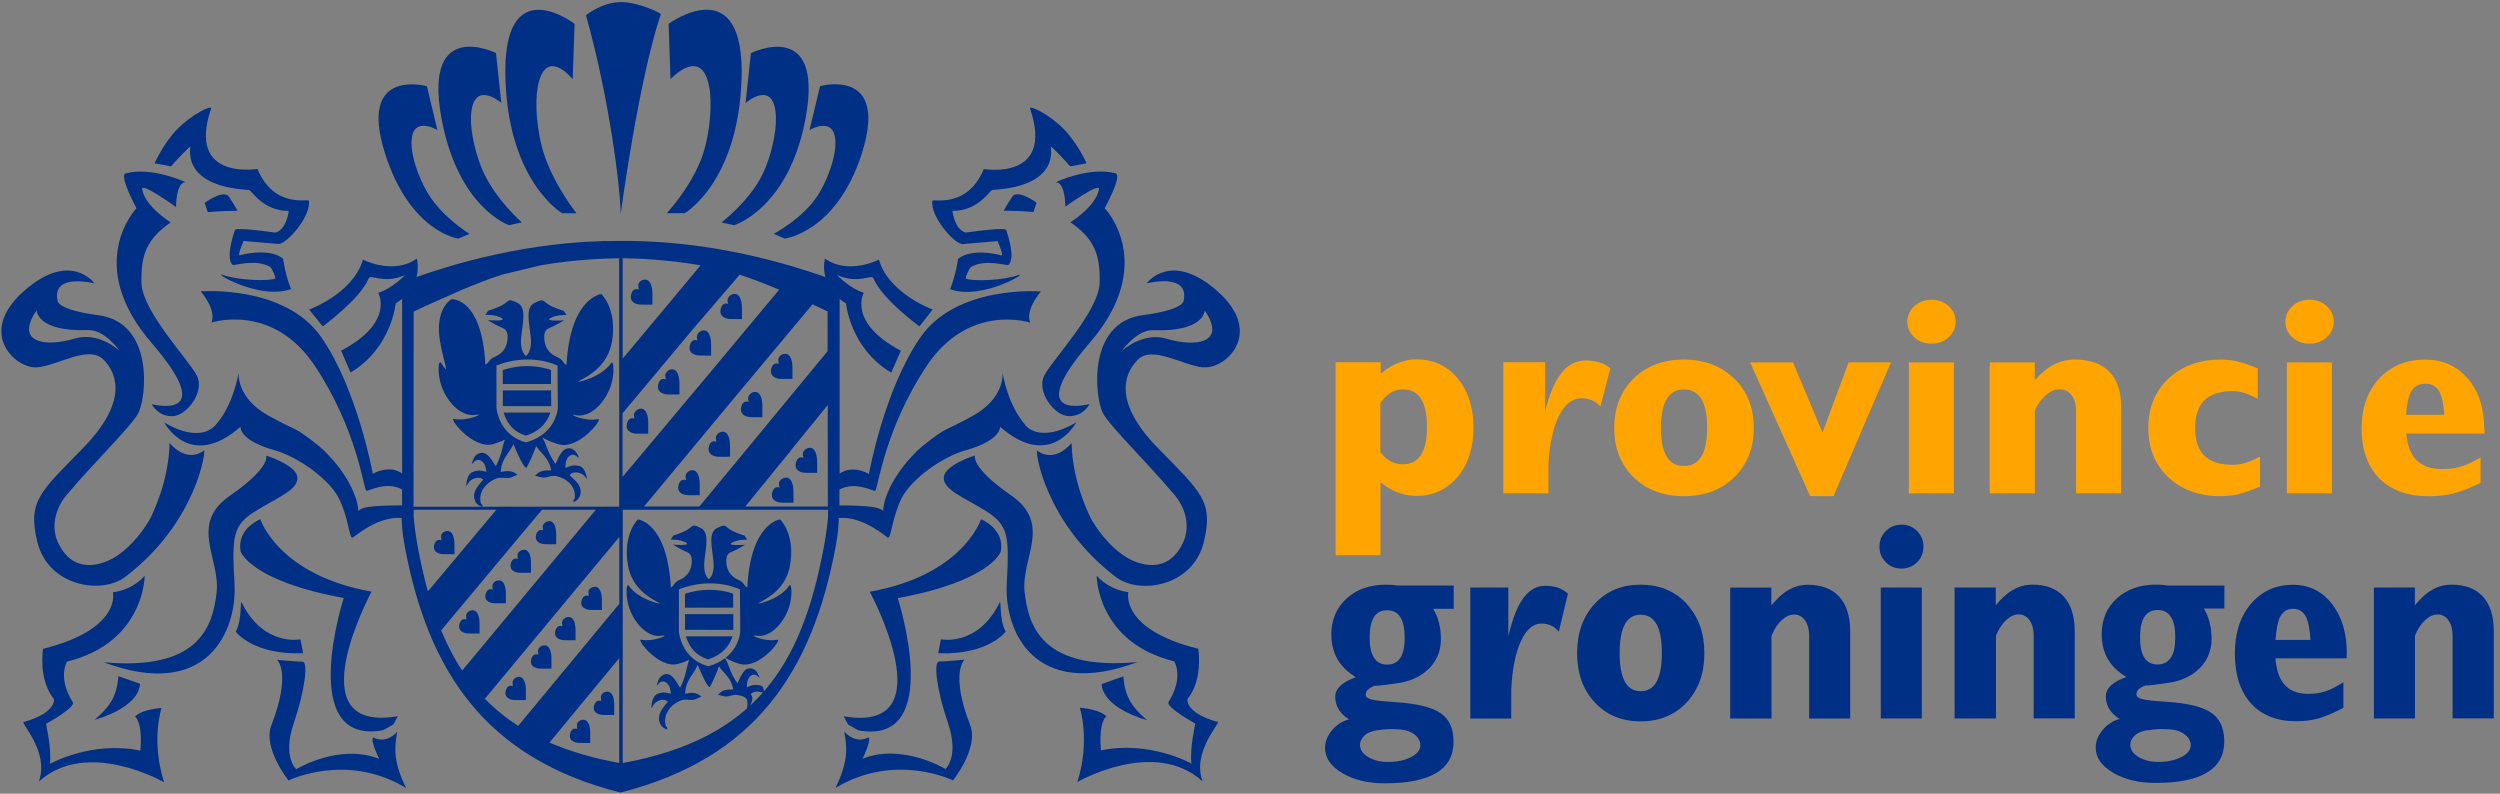 <?xml version="1.0" encoding="UTF-8"?> <svg xmlns="http://www.w3.org/2000/svg" version="1.1" id="logo" x="0" y="0" width="378" height="120" viewBox="0 0 378 120" xml:space="preserve"><rect x="0" y="0" width="378" height="120" fill="#808080" stroke="none"/><g><path fill="#002F86" d="M98.656 46.065c-.8.016-.942-.008-1.736-.008-.71 0-1.54-.335-1.54-1.12 0-.544.29-1.212.79-1.212.25 0-.02-.028.41.052-.09-.484 0-.052-.06-.525-.08-.572.49-.978 1.01-.978.85 0 1.11 1.172 1.11 2.12v1.673l.016-.002zm13.534 2.163c0-.648-.01-1.018-.01-1.666 0-.95-.25-2.122-1.11-2.122-.52 0-1.148.495-1.068 1.07.06.472.08.346.12.438-.44-.073-.16-.05-.41-.05-.49 0-.79.67-.79 1.21 0 .79.83 1.127 1.54 1.127.79 0 .95.022 1.74.005l.01-.02-.02.008zm-4.67 5.517v-1.667c0-.95-.25-2.127-1.108-2.127-.52 0-1.12.52-1.05 1.09.07.49.06.25.1.43-.43-.07-.16-.05-.41-.05-.49 0-.79.67-.79 1.21 0 .79.82 1.12 1.54 1.12.79 0 .94.03 1.74.01h.01l-.03-.01zm-4.79 5.892v-1.672c0-.95-.25-2.122-1.108-2.122-.52 0-1.11.478-1.03 1.047.06.477.08.335.08.46-.44-.074-.16-.05-.41-.05-.49 0-.79.67-.79 1.21 0 .79.83 1.127 1.54 1.127.79 0 .95.022 1.74.005l.01-.005h-.03zm-4.72 5.943v-1.672c0-.944-.25-2.116-1.11-2.116-.52 0-1.12.49-1.05 1.063.07.473.08.358.102.443-.44-.08-.16-.06-.42-.06-.49 0-.78.66-.78 1.21 0 .79.83 1.12 1.54 1.12.79 0 .94.01 1.73 0l.01-.01-.02.022zm21.81-8.292v-1.672c0-.944-.25-2.122-1.108-2.122-.52 0-1.1.46-1.03 1.03.06.478.06.432.08.478-.44-.074-.16-.052-.41-.052-.49 0-.79.67-.79 1.212 0 .79.82 1.126 1.54 1.126.79 0 .94.028 1.73.005l.01-.005h-.02zm-4.55 5.76v-1.67c0-.95-.25-2.122-1.108-2.122-.52 0-1.12.5-1.05 1.07.07.476.09.38.11.438-.44-.08-.16-.053-.41-.053-.49 0-.79.67-.79 1.23 0 .79.83 1.13 1.54 1.13.8.01.94.03 1.73.01l-.02-.02zm-4.89 6.018v-1.672c0-.944-.25-2.12-1.11-2.12-.52 0-1.108.47-1.028 1.044.06.47.05.38.08.46-.43-.08-.16-.05-.41-.05-.49 0-.78.66-.78 1.21 0 .78.82 1.12 1.54 1.12.8 0 .94.02 1.73 0v-.01l-.02.018zm-4.58 5.824v-1.68c0-.95-.26-2.12-1.11-2.12-.52 0-1.108.46-1.028 1.04.06.47.06.38.08.46-.44-.08-.16-.05-.41-.05-.49 0-.79.66-.79 1.21 0 .79.82 1.12 1.53 1.12.8 0 .95.03 1.74 0l-.01.02zM119.97 76c0-.643-.005-1.018-.005-1.667 0-.95-.25-2.12-1.11-2.12-.52 0-1.176.482-1.085 1.05.074.456.058.268.135.456-.438-.08-.164-.05-.414-.05-.49 0-.78.67-.78 1.21 0 .79.82 1.12 1.54 1.12.79 0 .94.02 1.73 0zm3.59-4.504c0-.65-.01-1.02-.01-1.67 0-.944-.25-2.12-1.105-2.12-.522 0-1.13.478-1.052 1.046.058.473.048.26.1.46-.44-.08-.16-.057-.415-.057-.49 0-.79.67-.79 1.215 0 .788.82 1.12 1.53 1.12.79 0 .94.023 1.74.006h.002zm-54.84 12.29c0-.597-.01-.945-.01-1.54 0-.876-.24-1.956-1.053-1.956-.497 0-1.037.383-.965.915.058.438-.03.03.058.477-.416-.064-.154-.037-.394-.037-.465 0-.75.607-.75 1.113 0 .73.78 1.03 1.46 1.03.75 0 .893.022 1.644.005l.01-.004v-.01zM84.1 82.29c0-.603-.007-.95-.007-1.54 0-.877-.244-1.958-1.052-1.958-.49 0-1.05.45-.98.978.07.438.07.31.09.408-.4-.074-.14-.046-.39-.046-.46 0-.75.614-.75 1.115 0 .728.78 1.035 1.46 1.035.76 0 .9.022 1.65.006v.002h-.02zm-3.807 4.33c0-.597-.006-.937-.006-1.54 0-.876-.24-1.962-1.053-1.962-.494 0-1.063.415-.996.944.06.438.04.363.09.443-.41-.074-.15-.046-.39-.046-.47 0-.75.61-.75 1.11 0 .73.78 1.03 1.46 1.03.75 0 .89.02 1.65 0l-.01.01h.005zm-3.805 4.636c0-.604-.006-.95-.006-1.547 0-.88-.24-1.96-1.052-1.96-.495 0-1.046.42-.978.96.057.43.017.32.073.42-.415-.07-.153-.04-.393-.04-.466 0-.75.61-.75 1.11 0 .72.78 1.02 1.455 1.02.757 0 .893.01 1.65 0v.03zm-3.98 4.504c0-.6-.007-.93-.007-1.54 0-.868-.23-1.948-1.05-1.948-.5 0-1.04.42-.98.95.07.43.03.3.08.44-.41-.07-.15-.04-.39-.04-.46 0-.75.62-.75 1.12 0 .728.79 1.04 1.46 1.04.76 0 .9.028 1.65.01l-.01-.03zm18.502-3.55c0-.59-.004-.95-.004-1.54 0-.87-.244-1.95-1.057-1.95-.5 0-1.06.392-.98.92.06.44.04.4.07.48-.44-.07-.16-.05-.4-.05-.46 0-.75.62-.75 1.12 0 .73.79 1.03 1.46 1.03.75 0 .89.02 1.65.01v.01l.01-.03zm-3.985 4.58v-1.55c0-.87-.244-1.95-1.056-1.95-.5 0-1.06.44-.99.97.06.44.03.272.08.422-.42-.06-.16-.04-.39-.04-.47 0-.75.62-.75 1.12 0 .73.78 1.04 1.46 1.04.75 0 .89.02 1.64.01v-.02zm-3.64 4.27c0-.59-.007-.938-.007-1.538 0-.86-.24-1.95-1.056-1.95-.494 0-1.052.43-.978.96.06.44.034.29.08.45-.422-.07-.157-.05-.4-.05-.47 0-.75.62-.75 1.12 0 .74.783 1.04 1.46 1.04.757 0 .898.03 1.644.01l.006-.01v-.03zm-3.875 4.76v-1.53c0-.87-.24-1.95-1.05-1.95-.49 0-1.03.44-.96.96.06.44.01.33.06.43-.41-.06-.148-.038-.39-.038-.46 0-.75.61-.75 1.12 0 .73.79 1.04 1.46 1.04.76 0 .9.02 1.65 0l-.02-.032zm9.73 6.48v-1.528c0-.87-.24-1.95-1.05-1.95-.49 0-1.03.39-.96.91.06.44-.03.04.06.49-.41-.07-.15-.05-.39-.05-.47 0-.75.62-.75 1.12 0 .73.78 1.04 1.46 1.04.75 0 .89.02 1.64.01v-.01l-.01-.03zm3.63-4.23v-1.54c0-.87-.24-1.95-1.05-1.95-.5 0-1.03.38-.96.91.06.44-.03.04.06.49-.42-.06-.15-.04-.39-.04-.46 0-.75.62-.75 1.12 0 .74.79 1.04 1.46 1.04.76 0 .9.03 1.65.01l.01-.01-.03-.03zm21.37-11.966c1.184.24 2.903-.3 4.363-2.74 1.46-2.45 1.13-5.44.73-4.82-1.404 2.16-5.3 2.97-4.57 2.602 1.648-.867 4.138-2.34 4.698-5.73.8-4.74-1.51-6.88-1.51-6.88s-4.43.455-4.96 10.235c0 0-.13.16-.53-.46-.4-.61-.92-.53-1.65-1.15-.74-.61-1-1.52-1-2.36s.26-1.14.85-1.37c.6-.22 1.99-1.06 1.99-1.06s-2.85.22-1.99-.31c.86-.53 2.32-.46 2.32-.46l-.4-.61s-1.32-.38-2.18-.91c-.86-.54-.59-.92-1.99-.23-1.39.69-.72 2.98-.53 5.12.16 1.71-.45 2.4-.7 2.6-.24-.21-.85-.89-.69-2.61.2-2.14.86-4.42-.53-5.12-1.38-.69-1.12-.31-1.98.23-.86.53-2.18.91-2.18.91l-.39.61s1.45-.07 2.32.46c.86.53-1.98.3-1.98.3s1.39.85 1.99 1.07c.59.23.86.54.86 1.38s-.27 1.76-1 2.36c-.73.62-1.26.53-1.65 1.15-.39.62-.53.46-.53.46-.53-9.78-4.96-10.24-4.96-10.24s-2.32 2.14-1.52 6.89c.57 3.39 3.06 4.86 4.7 5.73.73.37-3.16-.44-4.57-2.6-.4-.62-.73 2.37.73 4.82 1.46 2.44 3.18 2.98 4.37 2.74 1.19-.23-1.23 1-3.24.61-.8-.15 2.71 4.44 5.56 3.67.66-.17 1.23-.4 1.73-.64-.14.31-.38 1.23-.43 1.52-.16.84-.51 1.79-.96 2.73-.69-1.12-1.34-2.43-2.45-2-.54.21-.81.66-.99 1.3l-.11.38c.28-.23.37-.48.69-.6.57-.22 1.14.31 1.33.99.08.3.09.49.14.81-.76-.21-1.24-.28-1.98.01-.69.27-.86 1.05-.97 1.89l.02.33c.27-.63.6-.99 1.16-1.2.48-.19.9-.14 1.32.16-.75.98-1.62 1.82-1.27 3.1.18.66.61.92 1.17 1.15l-.02-.33c-.05-.12-.18-.12-.21-.26-.48-1.73.82-3.26 2.28-3.82.82-.33 1.41.12 2.23-.19.33-.14.53-.27.87-.38-.77-.72-1.5-.63-2.46-.45.09-1.54.66-2.27 1.41-3.4.09-.14.33-.58.51-.97 1.1 2.74 1.71 3.55 1.84 3.33.48-.82 1.01-2.15 1.37-3.11.17.25.34.48.42.56.83.94 1.47 1.53 1.74 2.96-.95-.02-1.66.01-2.31.8.34.04.54.15.88.21.82.17 1.34-.34 2.17-.17 1.46.3 1.55.62 1.3 2.31-.02.13 1.42-1.65.58-2.46.38-.34.77-.45 1.26-.35.56.11.79.13.79.13-.19-.77-.02-.97-.71-1.11-.74-.16-1.19-.02-1.9.3.01-.3 0-.48.05-.77.11-.67.59-1.25 1.17-1.13.32.08.44.29.73.46l-.15-.33c-.25-.57-.55-.96-1.1-1.07-1.11-.23-1.59 1.09-2.13 2.25-.54-.8-.99-1.64-1.23-2.39-.09-.27-.42-1.09-.59-1.35l-.05-.08c-.63.49-1.44.92-2.49 1.22v.01c-4.12-1.02-4.49-5.16-4.492-5.2V89.1h.025l-.006-.008c5.155-1.966 9.03-.06 9.19.024v.007h.02v-.02l.047 6.45c0 .053-.15 2.3-2.234 3.926.617.35 1.39.71 2.33.96l-.1-.08.054.04c2.85.76 6.36-3.82 5.57-3.67-2.02.39-4.44-.84-3.24-.61z"></path><path fill="#FFF" d="M109.56 99.44l.03.048.04-.03-.052-.028c.726-.613.256-.22-.018.01zm0 0c-.255.214-.16.135 0 0z"></path><path fill="#002F86" d="M103.57 95.23v-2.37h7.3l.017 2.372m-.04-5.472l.015 2.124h-7.29V89.78c3.42-1.11 6.178-.406 7.274-.02m-3.77 9.933c-2.268-.67-3.074-2.465-3.357-3.48h7.03c-.28.96-1.12 2.67-3.69 3.48M81.91 66.1l.034.032-.003-.005z"></path><path fill="#002F86" d="M87.01 62.775c1.26.24 3.08-.32 4.62-2.867 1.54-2.546 1.188-5.647.77-5.016-1.49 2.252-5.6 3.106-4.84 2.707 1.74-.9 4.37-2.44 4.97-5.97.83-4.94-1.61-7.17-1.61-7.17s-4.69.48-5.26 10.67c0 0-.14.16-.57-.48-.42-.64-.97-.57-1.75-1.2-.77-.64-1.05-1.6-1.05-2.47 0-.88.28-1.2.91-1.44s2.1-1.11 2.1-1.11-3.01.24-2.1-.32c.91-.56 2.45-.48 2.45-.48l-.42-.63s-1.4-.4-2.31-.96-.63-.96-2.102-.24c-1.47.71-.77 3.1-.56 5.33.17 1.78-.48 2.5-.73 2.71-.26-.22-.91-.93-.74-2.72.21-2.23.91-4.62-.56-5.33-1.47-.72-1.19-.32-2.11.24-.91.55-2.31.95-2.31.95l-.42.63s1.54-.08 2.45.48-2.1.32-2.1.32 1.47.88 2.1 1.12c.63.24.91.56.91 1.43s-.28 1.83-1.05 2.46c-.76.63-1.33.56-1.75 1.19-.42.63-.56.47-.56.47-.56-10.19-5.13-9.84-5.13-9.84s-2.57 1.41-1.73 6.34c.6 3.53 1.62 5.51.14 3.26-.42-.64-.77 2.47.77 5.01 1.54 2.54 3.36 3.1 4.62 2.86 1.27-.25-1.3 1.03-3.43.63-.84-.16 2.87 4.61 5.89 3.82.69-.19 1.3-.42 1.82-.67-.15.38-.34 1.09-.39 1.34-.16.81-.52 1.76-.98 2.67-.72-1.11-1.39-2.38-2.52-1.96-.57.2-.83.66-1.02 1.27l-.11.37c.28-.23.38-.47.71-.6.59-.21 1.17.3 1.36.96.09.31.1.49.16.8-.79-.21-1.28-.27-2.04.01-.71.26-.89 1.03-1 1.85l.02.33c.28-.62.61-.98 1.19-1.19.49-.18.93-.14 1.36.16-.78.97-1.682 1.8-1.312 3.05.18.65.62.9 1.19 1.13l-.02-.32c-.05-.1-.18-.12-.22-.25-.49-1.7.84-3.2 2.34-3.76.83-.31 1.45.13 2.29-.18.34-.13.54-.27.89-.37-.79-.71-1.54-.62-2.53-.44.1-1.52.69-2.24 1.45-3.35.09-.13.3-.5.48-.85 1.19 2.91 1.85 3.77 1.98 3.55.5-.87 1.068-2.25 1.448-3.25.18.25.36.48.44.58.88.98 1.56 1.6 1.84 3.08-1-.02-1.77.01-2.45.83.36.05.57.15.93.22.87.17 1.42-.35 2.29-.18 1.543.31 3.05 1.59 2.78 3.36-.02.13-.15.17-.19.28l.02.32c.54-.3.94-.63 1.04-1.31.2-1.29-.786-1.97-1.67-2.8.385-.37.812-.48 1.323-.38.59.12.97.41 1.32.98l-.02-.32c-.21-.8-.49-1.54-1.22-1.68-.79-.15-1.26-.01-2.01.32.01-.32.01-.5.06-.81.11-.7.62-1.29 1.23-1.17.34.06.463.29.77.47l-.13-.33c-.266-.59-.59-.99-1.17-1.11-1.17-.23-1.69 1.14-2.255 2.35-.565-.83-1.04-1.7-1.305-2.5-.09-.27-.447-1.12-.63-1.4l-.117-.167-.027-.03.03.026.002.01.034.03c.67.4 1.52.79 2.57 1.07 3.01.79 6.72-3.98 5.88-3.82-2.13.4-4.69-.875-3.44-.636zm-7.44 4.11v-.005l-.004.01c-4.13-1.015-4.494-5.157-4.5-5.198l-.006-6.442h.023l-.006-.006c5.152-1.965 9.024-.06 9.185.02l-.005.01h.02v-.005h.02l.046 6.45c0 .06-.246 3.89-4.773 5.16z"></path><path fill="#002F86" d="M76.028 61.406v-2.373h7.3l.016 2.373m-.04-5.474l.015 2.124h-7.3V55.95c3.42-1.108 6.18-.403 7.27-.016m-3.77 9.93c-2.27-.665-3.08-2.462-3.36-3.48h7.04c-.28.96-1.12 2.673-3.68 3.48m102.42-10.34c3.26.387 9.32-5.09 2.2-11.436-7.11-6.34-10.76-1.246-10.76-1.246s6.53-1.683 5.58 2.645c0 0 .09 1.348-6.16 2.16-8.42 1.104-7.3 12.302-6.05 14.805.92 1.848 7.22 8.036 10.47 11.966 0 0 2.98 2.838 2.01 6.682-.08.336-1.27 4.203-4.8 4.328-5.58.193-9.42-6.92-9.42-6.92s-2.89-5.38-2.98-11.53c0 0-2.48 3.187-5.2 1.155-.38-.29 1.02 10.874 11.92 19.133 3.56 2.69 11.62 1.41 13.26-5.29 1.54-6.245-.48-7.587-7.01-14.314-6.54-6.72-5.19-11.05-2.98-13.26s6.63.77 9.91 1.16m-12.24-2.57s2.16-3.16 4.71-3.07c7.75.28 7.75-2.98 7.75-2.98 3.35 4.89-1.27 5.62-5.78 4.27-3.58-1.07-6.68 1.8-6.68 1.8m-20.93-27.47c-2.52 6.06-7.72 4.48-7.78 4.81-.39 2.31 3.36 6.64 4.6 6.55.96-.07 5.25-.45 5.25-.45s.99 2.26.6 2.16c-4.89-1.21-6.57.54-6.57.54s-.34 2.5-1.21 4.58c4.94 1.77 12.38-2.89 10.19-2.1-2.2.78-6.72.93-7.74.51-.32.11.47-1.64.72-1.78 2.24-1.28 5.47-.11 5.67-.31 1.18-1.15-.36-5.29-.36-5.29s.16-.47-6.09.4c-1.7-.39-2.06-3.27-2.02-3.27 3.98 0 5.59-3.14 6.05-3.17 10.76-.66 8.57-6.81 8.87-6.55 1.4 1.27 2.87 2.98 2.87 2.98l2.48-.46s-1.36-3.05-3.47-5.2c-2.26-2.29-5.28-3.67-5.07-3.07 3.75 11.03-7.04 9.13-7.04 9.13"></path><path fill="#002F86" d="M161.082 31.29s.02-3.734-1.435-3.734c-.1 0 5.1-2.415 9.032-1.343 1.07.295-1.64 5.27-1.64 5.27s8.08 8.372-2.3 20.378c-10.38 12.02 0 9.23 0 9.23s-.86 1.83-3.08 1.83c-2.23 0-5.01-3.73-3.76-6.15 1.24-2.42 8.27-9.72 8.37-14.04.1-4.32-.86-6.64-4.42-9.13 0 0 3.86-2.35 4.32-5 .19-1.15-5.12 2.68-5.12 2.68l.01.02v-.01zm-4.338-.63s-2.49-1.872-3.55-1.104c-.106.08-1.494 2.297-1.415 2.297 2.31 0 4.48.2 4.48.2l.47-1.4v.006zm15.293 69.445c-14.525 1.343-16.538-5.477-17.112-10.58-.58-5.09 4.23-10.28-2.02-14.603-6.25-4.328-5.482-6.057-5.482-6.057s-4.52 1.382-4.715 3.26c-.193 1.92 3.077 3.075 6.438 5.19 3.367 2.11 3.458 3.846 3.077 10.96-.38 7.11 4.13 17.682 19.803 11.817l.01.013z"></path><path fill="#002F86" d="M184.06 109.15c-4.972-1.414-4.512-3.457-4.512-3.457 2.406-2.98 1.63-7.594 1.63-7.594-11.955-2.99-10.567-8.57-10.567-8.57s-2.77-.19-4.8-2.5c0 0 0 10.09 11.74 12.97 0 0 1.5 2.36-.87 6.15-.47.76 4.05 3.26 4.05 3.26s-.89 3.94-.58 6.05c0 0-6.29-3.54-13.68-2 0 0-.46-3.9.79-5.16 0 0-.73-1.01-4-1.3 0 0 1.64 4.91-.37 11.24 0 0 11.63-6.73 18.93-.1-1.64-4.52 2.81-8.89 2.31-9.04l-.03-.01-.03.05zm-56.49-.848c15.572 2.69 3.94-18.83 3.94-18.83 14.128-2.503 16.82-10.96 16.82-10.96s3.654 1.445 2.98 4.903c0 0-1.44 4.424-15.567 7.022 0 0 7.204 22.39-5.955 19.99l-1.547-.87-.67-1.245v-.01z"></path><path fill="#002F86" d="M151.094 91.177c.385-.762-.096 2.4.964 4.327 0 0-2.6 3.555-10.197 3.268l.4-2.115s5.51 1.185 8.85-5.48m-23.45 19.42c-.07-.073.49 2.015.19 4.033-.34 2.277-1.54 4.517-1.54 4.517 9.03-5.476 17.78-1.153 17.78-1.153s3.95-4.902 2.6-8.36c-3.08-7.9-.86-9.896-.86-9.896s-2.98.285-3.84.285c-.87 0-.39 4.24 1.35 9.33 1.73 5.09-.39 6.92-.39 6.92s-6.48-3.96-12.54-1.55c0 0 1.39-2.76.91-3.24 0 0-1.82 1.16-3.65-.86m42.19-8.362l-3.27 1.16s-.38 3.28 6.83 5.48c.17.06-1.65-1.28-2.6-2.97-.92-1.65-.96-3.64-.96-3.64M5.74 55.53c3.28-.39 7.692-3.37 9.903-1.158 2.21 2.21 3.56 6.53-2.98 13.26-6.533 6.73-8.55 8.074-7.014 14.32 1.65 6.704 9.7 7.983 13.26 5.29 10.9-8.25 12.3-19.414 11.92-19.124-2.72 2.03-5.19-1.15-5.19-1.15-.09 6.15-2.98 11.53-2.98 11.53s-3.85 7.11-9.43 6.93c-3.53-.12-4.72-3.99-4.8-4.32-.96-3.85 2.01-6.68 2.01-6.68 3.25-3.93 9.55-10.12 10.48-11.97 1.25-2.5 2.37-13.7-6.05-14.8-6.25-.818-6.16-2.16-6.16-2.16-.96-4.33 5.57-2.65 5.57-2.65s-3.64-5.107-10.75 1.24c-7.12 6.35-1.06 11.824 2.2 11.443M18 52.98s-3.103-2.87-6.683-1.794c-4.517 1.353-9.135.62-5.78-4.266 0 0 0 3.26 7.76 2.984 2.547-.09 4.708 3.073 4.708 3.073M38.92 25.535c2.517 6.05 7.717 4.477 7.78 4.805.384 2.31-3.367 6.637-4.61 6.544-.967-.07-5.25-.45-5.25-.45s-.993 2.264-.608 2.162c4.89-1.217 6.568.53 6.568.53s.338 2.5 1.21 4.58c-4.942 1.77-12.387-2.888-10.19-2.104 2.194.785 6.72.94 7.74.524.317.113-.473-1.638-.723-1.78-2.24-1.274-5.478-.108-5.676-.302-1.17-1.143.37-5.278.37-5.278s-.16-.466 6.09.4c1.7-.394 2.06-3.272 2.03-3.272-3.97 0-5.58-3.14-6.04-3.167-10.77-.67-8.58-6.825-8.88-6.558-1.39 1.27-2.87 2.98-2.87 2.98l-2.49-.46s1.36-3.06 3.47-5.2c2.26-2.3 5.28-3.67 5.08-3.08-3.76 11.01 7.04 9.12 7.04 9.12"></path><path fill="#002F86" d="M26.616 31.29s-.02-3.732 1.433-3.732c.09 0-5.1-2.414-9.04-1.342-1.08.295 1.63 5.27 1.63 5.27s-8.08 8.374 2.3 20.384c10.37 12.01 0 9.23 0 9.23s.85 1.83 3.07 1.83 5.01-3.73 3.75-6.147c-1.24-2.417-8.28-9.714-8.37-14.036-.1-4.317.86-6.637 4.42-9.128 0 0-3.86-2.35-4.32-5.01-.2-1.15 5.11 2.68 5.11 2.68v-.01h.01zm4.322-.607s2.485-1.877 3.55-1.11c.1.08 1.49 2.3 1.415 2.3-2.314 0-4.486.203-4.486.203l-.48-1.4v.007zM15.645 100.13c14.52 1.345 16.533-5.478 17.108-10.58.58-5.09-4.232-10.282 2.02-14.604 6.244-4.327 5.48-6.053 5.48-6.053s4.517 1.385 4.71 3.263c.19 1.925-3.077 3.075-6.442 5.192-3.37 2.112-3.46 3.844-3.06 10.96.38 7.11-4.13 17.683-19.8 11.82h.01l-.01.002z"></path><path fill="#002F86" d="M3.636 109.15c4.973-1.41 4.513-3.453 4.513-3.453-2.41-2.982-1.64-7.596-1.64-7.596 11.95-2.98 10.57-8.55 10.57-8.55s2.77-.19 4.8-2.5c0 0 0 10.1-11.74 12.98 0 0-1.5 2.36.87 6.15.47.77-4.05 3.27-4.05 3.27s.89 3.94.58 6.05c0 0 6.29-3.55 13.68-2.01 0 0 .46-3.9-.79-5.15 0 0 .73-1.02 4-1.3 0 0-1.64 4.9.38 11.24 0 0-11.63-6.73-18.94-.1 1.64-4.52-2.81-8.89-2.3-9.04h.02l.04.02zm56.49-.86c-15.573 2.688-3.943-18.833-3.943-18.833-14.132-2.502-16.822-10.96-16.822-10.96s-3.64 1.44-2.97 4.9c0 0 1.44 4.426 15.58 7.02 0 0-7.2 22.39 5.96 19.993l1.55-.873.67-1.248h-.01z"></path><path fill="#002F86" d="M36.603 91.18c-.385-.762.098 2.4-.964 4.326 0 0 2.59 3.557 10.19 3.27l-.4-2.116s-5.52 1.18-8.85-5.49l.01.01zm23.45 19.418c.073-.072-.485 2.014-.183 4.033.34 2.28 1.54 4.52 1.54 4.52-9.03-5.47-17.777-1.14-17.777-1.14s-3.947-4.9-2.6-8.36c3.077-7.9.87-9.89.87-9.89s2.98.29 3.845.29c.87 0 .393 4.23-1.343 9.33-1.73 5.09.388 6.92.388 6.92s6.482-3.96 12.54-1.56c0 0-1.388-2.76-.904-3.25 0 0 1.82 1.15 3.64-.86l-.03.01.01-.03zm-42.172-8.37l3.27 1.148s.4 3.27-6.83 5.47c-.15.053 1.66-1.283 2.61-2.98.92-1.653.96-3.65.96-3.65v.012h-.01zm137.16-37.962c-2.68-2.98-3.45-7.88-3.45-7.88s.39 3.747-4.42 6.437c-4.8 2.69-3.55 1.342-7.79 4.702 0 0-3.98 3.33-5.46 7.75-.39 1.194-.4 1.785-.35 2.024-.14-.19-.57-.5-1.66-.65-1.34-.19-3.61-.23-4.99-.23v-2.41c2.5-1.33 5.24.38 5.42.19.42-.43 1.39-9.26 7.77-18.87 6.39-9.61 15.65-6.55 15.65-6.55-.78-2 1.63-4.71 1.63-4.71s-12.66-1.04-18.19 6.89c-5.53 7.92-7.82 20.7-7.82 20.7s-2.49-1.48-4.43-.04V45.21c.29.235.61.46.97.677 0 0 .61 6.754 6.83 10.454l1.46-3.31c-8.15-4.31-5.6-8.76-5.6-8.76-2.08-.62-4.06-2.69-4.06-2.69 3.3 1.47 5.22-.23 5.53.53 1.29 3.13 6.94 7.24 6.94 7.24l2-2.55s-6.65-2.4-8.13-7.54c0 0-4.62 2.37-8.15-.16 0 0-.35 1.23.04 2.78-4.83-1.69-17-5.62-31.08-5.45-13.92-.11-25.93 3.77-30.72 5.45.39-1.54.04-2.78.04-2.78-3.53 2.53-8.15.16-8.15.16-1.48 5.14-8.13 7.54-8.13 7.54l2.06 2.55s5.65-4.12 6.94-7.24c.31-.76 2.22.93 5.52-.53 0 0-1.98 2.07-4.07 2.69 0 0 2.55 4.44-5.61 8.754l1.42 3.3c6.22-3.703 6.83-10.46 6.83-10.46.36-.215.68-.443.97-.68V71.6c-1.937-1.438-4.434.035-4.434.035s-2.3-12.773-7.82-20.695C43 43.03 30.35 44.058 30.35 44.058s2.407 2.707 1.628 4.715c0 0 9.25-3.06 15.63 6.552 6.38 9.616 7.34 18.442 7.765 18.87.19.187 2.925-1.524 5.42-.2v2.418c-1.38 0-3.645.034-4.99.222-1.095.147-1.52.46-1.67.643.04-.24.04-.83-.36-2.024C52.28 70.83 48.3 67.5 48.3 67.5c-4.23-3.358-2.99-2.01-7.79-4.7-4.81-2.69-4.43-6.44-4.43-6.44s-.77 4.9-3.46 7.88c-2.71 2.98-7.8-.384-7.8-.384s3.84 7.4 11.54.677c0 0-.29 2.014 5.19 3.555 3.42.96 8.11 4.25 9.64 7.168 1.48 2.867 1.59 6.058 2.11 6.058.09 0 3.8-3.35 7.438-2.984 0 .824.08 2.303.47 4.34 3.51 18.78 12.15 32 32.59 37.164 20.44-5.164 29.04-18.387 32.55-37.17.38-2.037.47-3.51.47-4.34 3.632-.364 7.342 2.98 7.432 2.98.54 0 .63-3.19 2.12-6.058 1.52-2.923 6.21-6.21 9.64-7.166 5.48-1.54 5.19-3.56 5.19-3.56 7.69 6.72 11.54-.68 11.54-.68s-5.1 3.36-7.8.38l.05.04.05.006zm-29.91-17.18V53.1l-14.7 17.82-4.68 5.658h-8.37l13.99-16.83 11.48-13.733c.96.444 1.76.82 2.3 1.08l-.01-.01h-.01zm-5.67 21.154l5.69-7 .02 15.35h-12.49l5.45-6.7 1.35-1.628-.01-.012.01-.005-.02-.005zm-25.33-29.2c1.84.026 6.67.178 11.8 1.07l-5.33 6.394-6.45 7.722v-15.19l-.02.004zm0 23.446l10.49-12.546 7.22-8.41c1.87.61 3.97 1.43 5.97 2.268l-9.39 11.26v-.005l-1.23 1.482L94.13 72.11v-9.63h-.004l.005.006zm-31.59-9.348V47.12c.55-.26 1.34-.64 2.3-1.08l5.07-2.243c1.99-.837 4.09-1.657 5.97-2.267l5.91-1.42c5.16-.897 10.02-1.045 11.83-1.068v37.565h-3.15v.004H75.41l-.003.01H62.52l.01-15.35v-8.13h-.002.013zm.65 29.676c-.39-2.08-.58-3.82-.64-4.705v-1.04h12.5L64.7 89.42c-.58-2.09-1.08-4.294-1.514-6.614h.005zm6.69 18.58c-1.23-1.863-2.27-3.894-3.18-6.083l15.24-18.24h8.15l-20.21 24.32v.01zm23.75 13.967c-4.01-.73-7.51-1.77-10.55-3.09l10.54-12.75v15.85h.02zm0-24.06l-15.28 18.45c-1.89-1.21-3.56-2.58-5.04-4.1l20.33-24.47V91.3l-.01.007zm30.91-8.48c-3.32 17.8-10.29 28.85-30.38 32.55v-38.3h31.04v1.03c-.07.89-.26 2.63-.65 4.71l-.01.01zM86.88 3.61l-.29 8.36s-4.146-5.16-5.295 1.244c-.443 2.49-.108 6.648.865 9.782 1.523 4.925 5.005 9.253 5.005 9.253h-2.15s-8.02-4.63-8.588-20.1c-.627-17.06 10.45-8.54 10.45-8.54l-.004-.01.007.01z"></path><path fill="#002F86" d="M74.998 8.02s-11.01-5.462-8.276 9.7c2.48 13.758 10.253 16.326 10.253 16.326l1.923-.42s-3.674-3.19-5.67-7.307c-1.268-2.62-2.093-6.28-2.02-8.6.217-5.96 4.59-2.16 4.59-2.16l-.808-7.54H75h-.002zM64.55 13.036s-10.524-2.963-6.326 10.184c3.803 11.92 11.083 12.857 11.083 12.857l1.68-.718s-3.668-2.22-5.932-5.57c-1.44-2.14-2.604-5.28-2.792-7.37-.495-5.4 3.873-2.76 3.873-2.76l-1.586-6.63zm36.546-9.427l.284 8.36s4.724-5.16 5.868 1.24c.446 2.49.11 6.65-.856 9.78-1.524 4.92-5.582 9.25-5.582 9.25h2.718s8.014-4.63 8.59-20.1c.632-17.06-11.022-8.54-11.022-8.54v.01z"></path><path fill="#002F86" d="M113.535 8.02l-.804 7.548s4.38-3.81 4.59 2.153c.08 2.33-.75 5.99-2.01 8.6-1.99 4.12-6.23 7.31-6.23 7.31l1.93.42s8.34-2.57 10.82-16.32c2.74-15.16-8.28-9.7-8.28-9.7"></path><path fill="#002F86" d="M123.99 13.035l-1.596 6.64s4.38-2.647 3.884 2.75c-.2 2.097-1.36 5.242-2.8 7.37-2.26 3.344-6.5 5.564-6.5 5.564l1.68.71s7.84-.94 11.65-12.86c4.19-13.15-6.33-10.18-6.33-10.18h-.01.022zM99.923 2.12c.027-.077-3.24-1.806-6.053-1.8h-.033C90.925.353 88.6 2.312 88.6 2.312c3.6 12.776 5.237 26.508 5.237 30.065l.006-5.425.002 5.425S96.508 12.26 99.923 2.12zM261.61 108.646V88.85h6.217v2.69c.418-.504.843-.958 1.274-1.36 1.28-1.174 2.69-1.76 4.22-1.76 2.1 0 3.69.604 4.78 1.81 1.09 1.206 1.65 2.96 1.65 5.26v13.157h-6.21v-12.51c0-.96-.21-1.738-.62-2.328-.41-.6-.97-.89-1.66-.89-.63 0-1.26.29-1.88.86s-1.13 1.36-1.53 2.35v12.51h-6.23zm93.228-9.857c0-3.07-.756-5.57-2.26-7.49-1.505-1.92-3.464-2.88-5.88-2.88-2.607 0-4.725.96-6.35 2.87s-2.438 4.41-2.438 7.47c0 3.26.81 5.79 2.438 7.59 1.62 1.8 3.9 2.7 6.84 2.7 1.26 0 2.4-.15 3.41-.43 1-.29 2.24-.82 3.72-1.6v-3.86c-1.03.65-1.94 1.12-2.71 1.37-.78.25-1.64.38-2.61.38-1.67 0-2.92-.53-3.74-1.58-.7-.92-1.1-2.19-1.21-3.79h10.77v-.82.02l.02.04zm-10.778-2.02c.097-1.44.287-2.52.566-3.23.42-.99 1.112-1.49 2.076-1.49.96 0 1.65.47 2.054 1.42.307.71.5 1.81.586 3.29h-5.284.002v.01zm-7.815-8.23h-8.44c-.543-.09-1.13-.15-1.76-.15-2.456 0-4.45.7-5.98 2.09s-2.292 3.21-2.292 5.44c0 2.22.768 4.02 2.298 5.4.45.39.93.74 1.43 1.04l-.86.35c-1.49.69-2.24 1.55-2.24 2.56 0 1.41.68 2.55 2.03 3.39l.09.04c-1.02.26-1.88.82-2.59 1.66-.7.84-1.06 1.74-1.06 2.69 0 1.49.88 2.75 2.62 3.78 1.75 1.03 3.88 1.55 6.41 1.55 3.48 0 6.08-.52 7.81-1.57 1.73-1.05 2.6-2.62 2.6-4.72 0-1.98-.66-3.43-1.98-4.33-1.31-.9-3.59-1.45-6.83-1.65-1.85-.13-3.06-.26-3.63-.41-.56-.14-.84-.39-.84-.73 0-.45.3-.83.9-1.13l.55-.25c-.13.07.13.07.8 0s1.55-.19 2.66-.36c1.62-.23 3.02-.82 4.15-1.74 1.53-1.26 2.3-2.89 2.3-4.91-.01-1.78-.4-3.31-1.17-4.57h3.11V88.5l-.03.016-.04.023zm-11.52 21.9c.897-.19 1.82-.24 2.765-.19l.67.04c.864.05 1.593.31 2.186.77.59.46.887.99.887 1.61 0 .71-.474 1.31-1.42 1.8-.948.48-2.103.73-3.47.73-1.183 0-2.185-.25-3.006-.75-.822-.5-1.232-1.11-1.232-1.84 0-.53.25-1.01.75-1.48.35-.32.973-.57 1.872-.75v.05zm3.486-10.98c-.44.67-1.1 1.01-1.99 1.01-.89 0-1.54-.34-1.99-1.02-.43-.68-.66-1.71-.66-3.08 0-1.4.23-2.43.67-3.11.45-.69 1.11-1.03 2-1.03.9 0 1.56.34 1.98 1.03.46.68.68 1.72.68 3.1 0 1.37-.21 2.39-.66 3.07h-.01l-.02.03zm-32.68 9.15V88.83h6.23v2.69c.42-.505.84-.96 1.28-1.36 1.29-1.174 2.69-1.76 4.23-1.76 2.1 0 3.69.603 4.78 1.81 1.1 1.206 1.65 2.96 1.65 5.26v13.156h-6.21v-12.51c0-.96-.21-1.74-.62-2.33-.42-.593-.97-.888-1.67-.888-.64 0-1.26.29-1.88.865s-1.12 1.36-1.53 2.348v12.52h-6.21l-.04-.01zm-11.16 0V88.83h6.21v19.797h-6.21l.01-.003-.01-.015zm3.11-29.27c-.93 0-1.71.32-2.35.96-.64.64-.96 1.42-.96 2.36 0 .93.33 1.72.97 2.36.65.64 1.43.95 2.36.95.94 0 1.72-.32 2.36-.96.65-.64.96-1.43.96-2.36 0-.93-.32-1.72-.96-2.36-.64-.64-1.42-.96-2.35-.96l-.01-.01-.01.01zm71.45 29.27V88.83h6.2v2.69c.42-.503.85-.958 1.28-1.36 1.29-1.174 2.69-1.76 4.23-1.76 2.09 0 3.69.604 4.78 1.81 1.09 1.206 1.64 2.96 1.64 5.26v13.155h-6.23V96.12c0-.96-.21-1.734-.62-2.326-.41-.59-.97-.885-1.66-.885-.63 0-1.26.29-1.88.86-.62.58-1.13 1.35-1.53 2.35v12.51h-6.22.03l-.02-.02zM255.02 91.28c-1.79-1.917-4.11-2.875-6.95-2.875-2.85 0-5.16.96-6.94 2.876-1.78 1.92-2.67 4.41-2.67 7.48 0 3.05.887 5.53 2.667 7.44 1.777 1.91 4.095 2.87 6.94 2.87 2.848 0 5.162-.96 6.95-2.86 1.783-1.91 2.683-4.39 2.683-7.44 0-3.06-.9-5.56-2.69-7.47v.01l.01-.03zm-4.55 11.794c-.53.955-1.33 1.433-2.4 1.433-1.07 0-1.87-.478-2.39-1.433-.52-.957-.79-2.4-.79-4.328 0-1.94.27-3.395.792-4.36.522-.966 1.32-1.442 2.39-1.442 1.064 0 1.863.48 2.4 1.445.532.96.8 2.41.8 4.35 0 1.93-.268 3.37-.8 4.33h-.006.004zm-28.16 5.552V88.834h5.75V96.2c.32-1.368.69-2.577 1.104-3.624 1.104-2.665 2.58-3.998 4.43-3.998 1.48-.014 2.64.384 3.476 1.19l-1.382 5.745c-.667-.82-1.54-1.233-2.612-1.233-1.268 0-2.312.903-3.136 2.71-.82 1.803-1.3 4.242-1.44 7.314v4.334h-6.215l.025-.012zm-2.53-20.096h-8.444c-.543-.087-1.13-.13-1.757-.13-2.46 0-4.45.7-5.98 2.1-1.53 1.4-2.3 3.213-2.3 5.448 0 2.217.76 4.02 2.29 5.4.44.395.92.74 1.42 1.048l-.88.35c-1.49.7-2.24 1.555-2.24 2.572 0 1.41.67 2.55 2.01 3.4l.08.04c-1.02.27-1.88.82-2.58 1.66-.7.85-1.05 1.74-1.05 2.69 0 1.49.87 2.76 2.62 3.79 1.74 1.03 3.88 1.54 6.4 1.54 3.48 0 6.08-.52 7.81-1.57 1.73-1.05 2.6-2.62 2.6-4.72 0-1.98-.65-3.43-1.97-4.33-1.32-.9-3.59-1.45-6.83-1.65-1.86-.13-3.06-.26-3.63-.41-.56-.14-.85-.39-.85-.74 0-.46.3-.83.9-1.13l.54-.25c-.14.07.13.07.8 0s1.56-.19 2.66-.35c1.63-.24 3.02-.82 4.16-1.74 1.54-1.27 2.31-2.9 2.31-4.92-.01-1.78-.4-3.31-1.17-4.58h3.1V88.5l.01-.02-.05.05zm-11.52 21.906c.897-.174 1.82-.233 2.763-.177l.67.04c.865.05 1.594.31 2.186.77.59.46.88.99.88 1.61 0 .71-.48 1.31-1.42 1.8-.95.48-2.11.73-3.47.73-1.19 0-2.19-.25-3.01-.75-.82-.5-1.23-1.11-1.23-1.84 0-.52.25-1.01.75-1.48.34-.32.97-.57 1.87-.75v-.01.05zm3.48-10.97c-.442.68-1.105 1.02-1.99 1.02-.89 0-1.553-.34-1.992-1.02-.446-.68-.668-1.705-.668-3.075 0-1.38.22-2.41.66-3.1.44-.68 1.1-1.02 1.99-1.02.89 0 1.54.34 1.98 1.03.45.68.67 1.73.67 3.11 0 1.37-.22 2.4-.66 3.08h-.01l.02-.02z"></path><path fill="#FFA400" d="M375.6 64.732c0-3.07-.824-5.565-2.474-7.486-1.65-1.92-3.796-2.88-6.44-2.88-2.857 0-5.173.96-6.955 2.875-1.77 1.92-2.66 4.41-2.66 7.48 0 3.26.9 5.8 2.67 7.6 1.78 1.81 4.28 2.71 7.5 2.71 1.4 0 2.65-.14 3.74-.42 1.11-.28 2.47-.81 4.08-1.59v-3.86c-1.12.67-2.11 1.13-2.96 1.38s-1.79.38-2.85.38c-1.83 0-3.19-.53-4.09-1.58-.76-.92-1.2-2.17-1.32-3.78h11.81v-.81l-.01.02-.04-.03zm-11.803-2.01c.107-1.438.314-2.514.62-3.225.46-.992 1.22-1.488 2.272-1.488 1.06 0 1.81.47 2.25 1.42.33.71.55 1.81.64 3.29h-5.79zm-18.026 11.87v-19.8h6.81v19.8h-6.81zm3.41-29.27c-1.02 0-1.88.32-2.58.963-.7.64-1.05 1.427-1.05 2.36s.35 1.72 1.05 2.36c.71.64 1.57.96 2.59.96 1.03 0 1.89-.32 2.59-.96.71-.64 1.07-1.427 1.07-2.36s-.35-1.72-1.05-2.36c-.7-.64-1.56-.96-2.58-.96h-.01l-.02-.002zm-7.54 28.285c-1.34.555-2.42.93-3.24 1.123s-1.7.29-2.66.29c-3.22 0-5.87-.954-7.89-2.862-2.02-1.91-3.03-4.39-3.03-7.444 0-3.065 1.02-5.557 3.05-7.473 2.03-1.91 4.67-2.87 7.91-2.87.92 0 1.77.1 2.54.28.78.19 1.79.54 3.05 1.05v4.59c-.87-.44-1.58-.74-2.13-.91-.54-.16-1.11-.24-1.69-.24-1.9 0-3.32.47-4.25 1.39-.93.93-1.4 2.33-1.4 4.2 0 1.86.47 3.25 1.4 4.17.94.92 2.36 1.38 4.25 1.38.68 0 1.31-.09 1.9-.27.59-.18 1.34-.5 2.26-.97v4.59h-.02l-.04-.02zm-40.8.985V54.794h6.81v2.69c.46-.503.93-.955 1.4-1.36 1.41-1.173 2.95-1.758 4.63-1.758 2.29 0 4.03.603 5.23 1.81 1.2 1.204 1.8 2.958 1.8 5.26V74.59h-6.81V62.08c0-.96-.23-1.737-.68-2.328-.45-.593-1.06-.89-1.82-.89-.69 0-1.39.29-2.06.87-.67.577-1.23 1.36-1.68 2.348v12.51h-6.8l-.02.002zm-12.22 0V54.794h6.81v19.798h-6.81zm3.41-29.268c-1.02 0-1.88.32-2.59.96-.69.642-1.05 1.428-1.05 2.36 0 .934.36 1.72 1.05 2.36.71.642 1.57.962 2.59.962 1.03 0 1.9-.32 2.6-.96.7-.64 1.06-1.428 1.06-2.36 0-.934-.35-1.72-1.05-2.36-.7-.642-1.56-.962-2.58-.962h-.02zm-27.42 9.47h6.49l4.45 10.585h.02l3.94-10.59h6.4l-8.69 20.23h-3.52l-9.09-20.23h.01zm-2.42 2.448c-1.95-1.917-4.48-2.876-7.6-2.876s-5.65.96-7.6 2.875c-1.95 1.92-2.92 4.41-2.92 7.48 0 3.05.98 5.54 2.93 7.44 1.95 1.91 4.49 2.86 7.6 2.86 3.13 0 5.66-.95 7.62-2.86s2.94-4.39 2.94-7.44c0-3.06-.97-5.56-2.93-7.48l-.01.02-.02-.01zm-4.96 11.783c-.58.955-1.46 1.433-2.63 1.433-1.16 0-2.04-.483-2.6-1.44-.58-.953-.87-2.4-.87-4.326 0-1.94.29-3.39.87-4.36.58-.96 1.45-1.45 2.61-1.45 1.17 0 2.06.48 2.64 1.45.58.96.87 2.42.87 4.36 0 1.93-.29 3.37-.87 4.33v.02l-.01-.017zM227.3 74.56V54.767h6.325v7.365c.353-1.37.757-2.57 1.212-3.62 1.205-2.67 2.82-4 4.848-4 1.62-.01 2.89.38 3.806 1.19l-1.51 5.75c-.73-.82-1.69-1.23-2.86-1.23-1.39 0-2.53.9-3.43 2.71-.89 1.81-1.42 4.25-1.57 7.32v4.34h-6.82.02l-.01-.03zm-6.886-17.347c-1.61-1.917-3.697-2.878-6.263-2.878-1.88 0-3.68.722-5.4 2.167v-1.74h-6.81v29.18h6.78V72.915c1.67 1.365 3.47 2.06 5.4 2.07 2.56 0 4.64-.955 6.26-2.866 1.61-1.92 2.41-4.4 2.41-7.45 0-3.07-.81-5.56-2.42-7.48l.03.02.02-.01zm-5.57 11.59c-.604.934-1.508 1.4-2.72 1.4-1.145 0-2.114-.422-2.91-1.258-.16-.21-.324-.393-.506-.547v-7.45l.643-.82c.8-.83 1.72-1.25 2.78-1.25 1.21 0 2.12.47 2.72 1.41.61.94.91 2.36.91 4.25s-.3 3.312-.91 4.24h.01l-.01.025z"></path></g></svg> 
